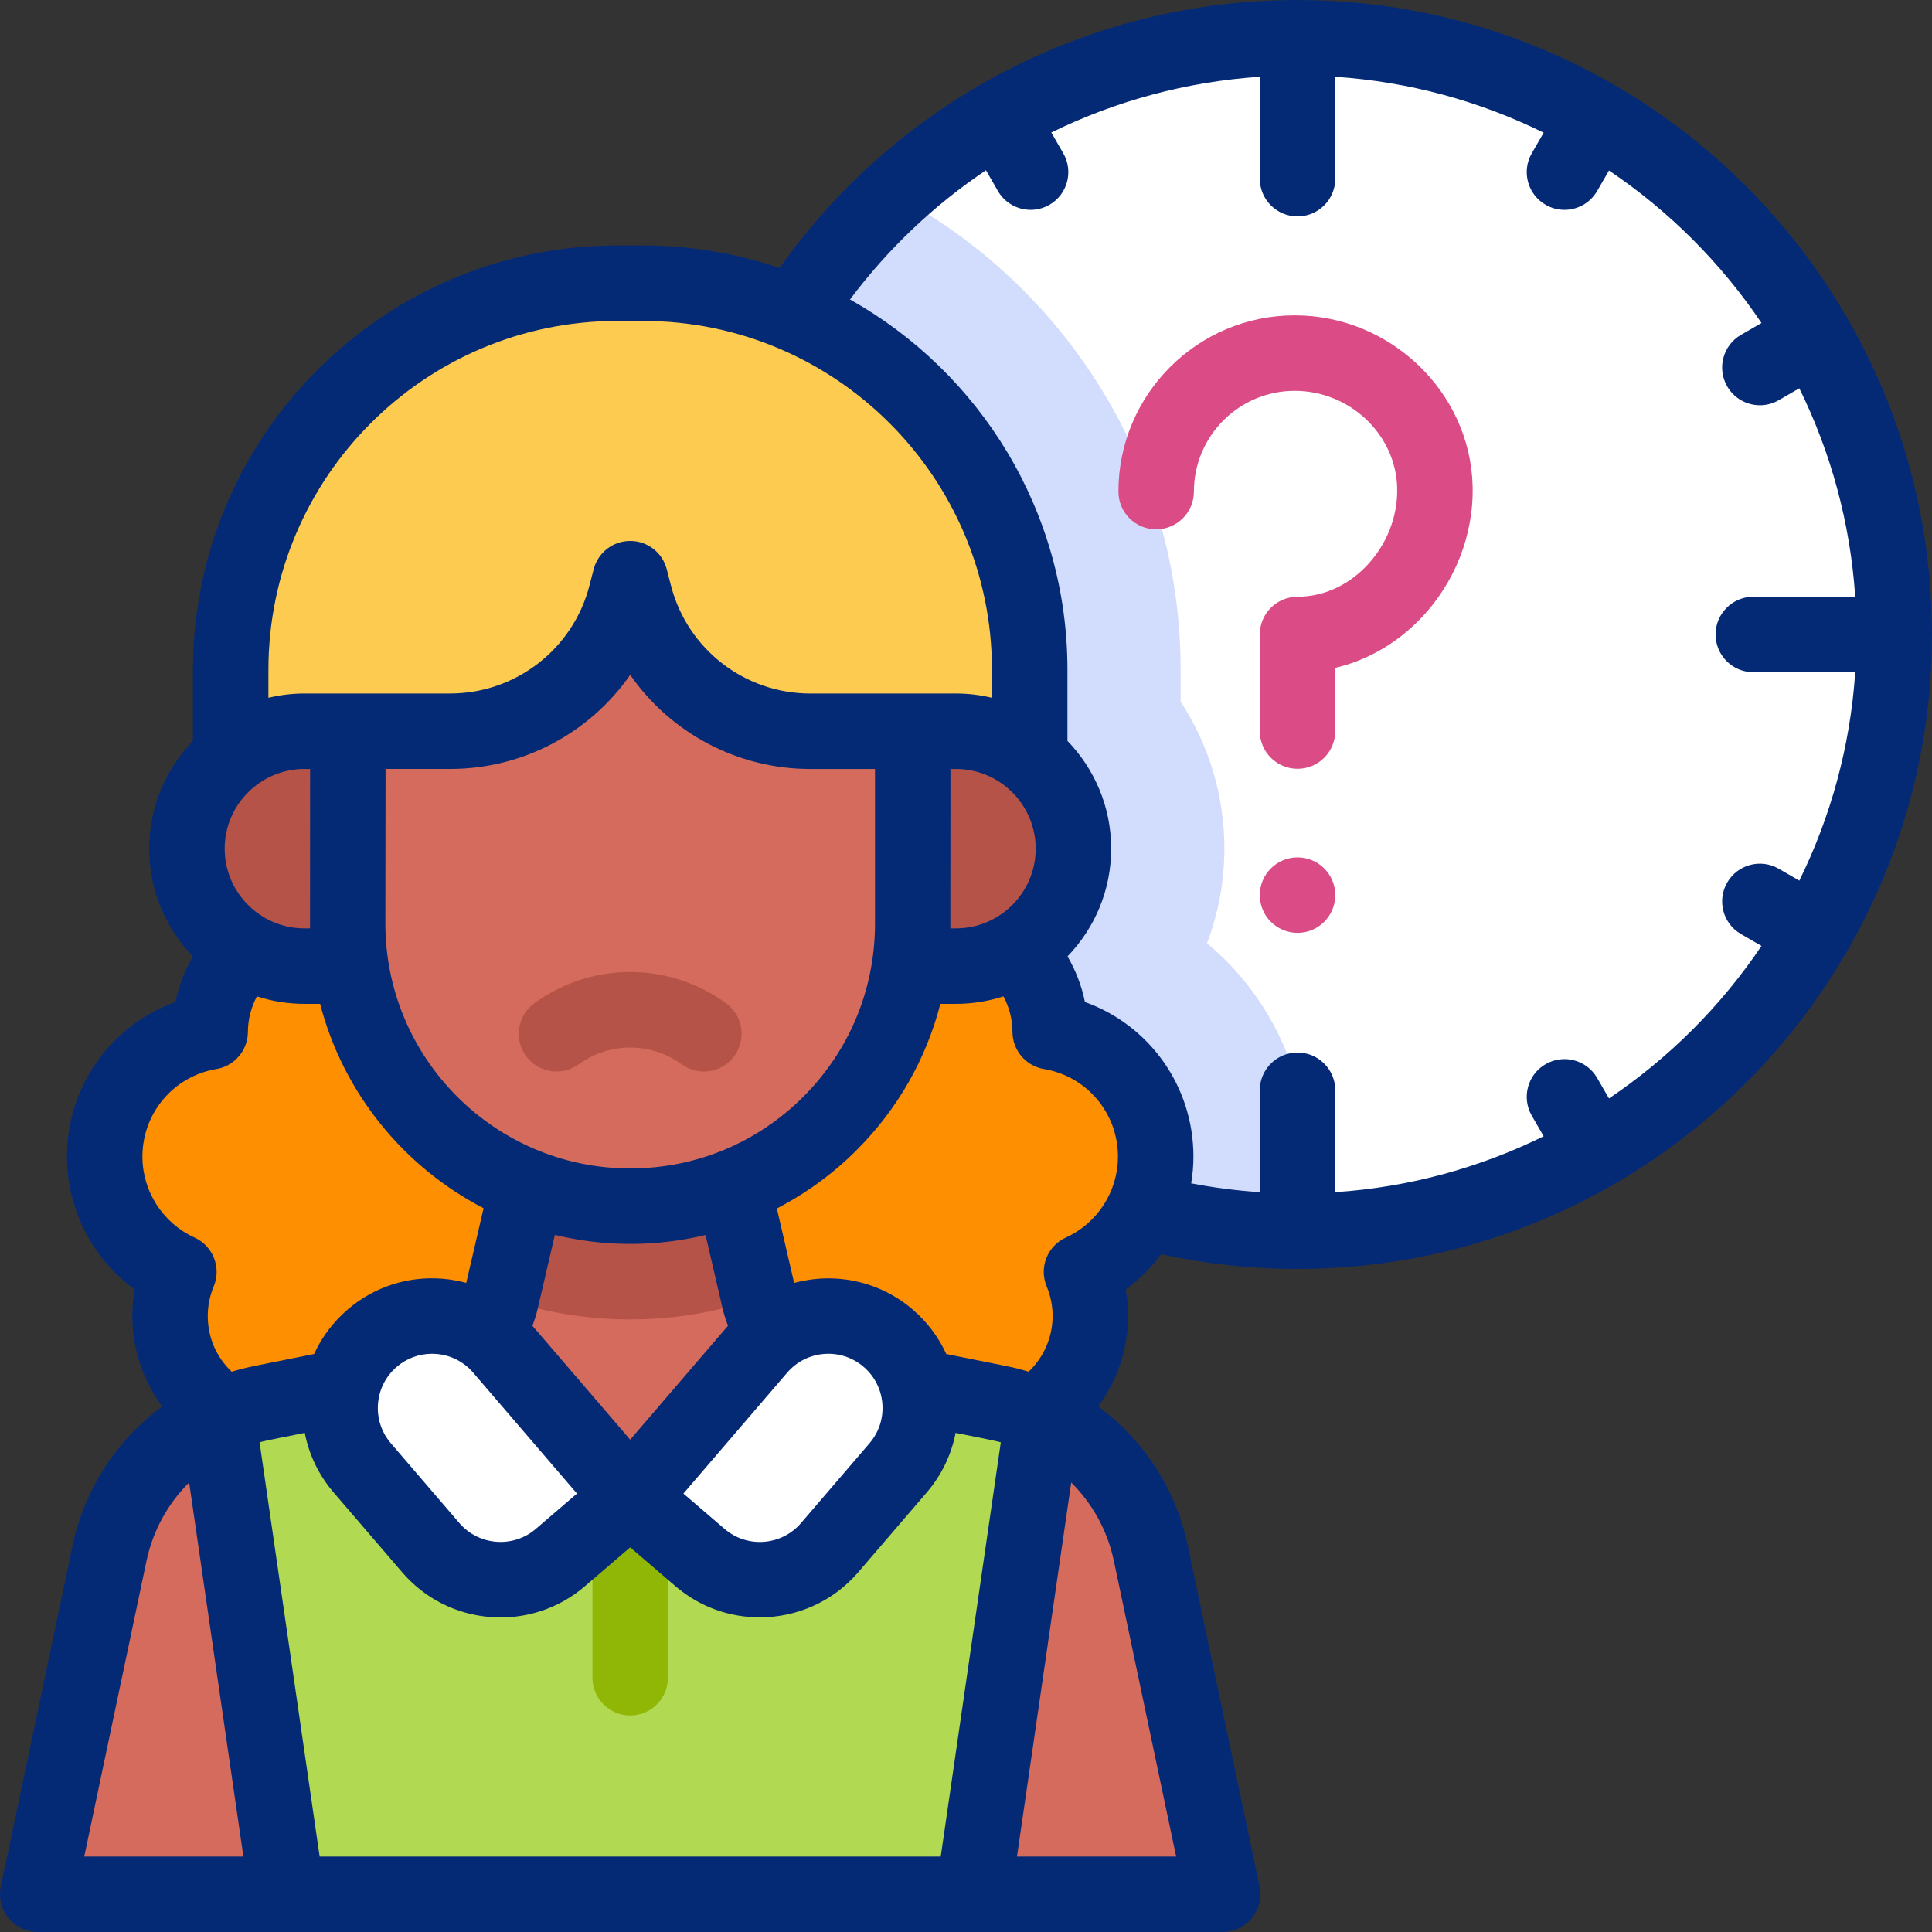 <svg id="Capa_1" enable-background="new 0 0 512 512" viewBox="0 0 512 512" xmlns="http://www.w3.org/2000/svg"><rect x="0" y="0" width="512" height="512" fill="#333333" stroke="none"/><g><g><g><g><circle cx="343.857" cy="168.143" fill="#fff" r="158.143"/></g></g><g><path d="m346.27 306.522c0-22.577-10.116-42.979-26.404-56.542 2.998-7.912 4.604-16.394 4.604-25.071 0-14.057-4.091-27.515-11.587-38.94v-8.445c0-54.528-30.797-101.99-75.906-125.93-31.506 28.908-51.262 70.42-51.262 116.549 0 87.235 70.634 157.969 157.829 158.139 1.779-6.347 2.726-12.983 2.726-19.76z" fill="#d2dcfd"/></g><g><g><path d="m272.882 208.987h-211.75v-31.464c0-56.592 45.877-102.468 102.468-102.468h6.814c56.592 0 102.468 45.877 102.468 102.468z" fill="#fdcb50"/></g><g><g><path d="m258.651 379.075c16.736 0 30.303-13.567 30.303-30.303 0-4.151-.836-8.106-2.347-11.708 11.597-5.283 19.663-16.967 19.663-30.542 0-16.622-12.089-30.412-27.952-33.08-.097-16.652-13.623-30.123-30.298-30.123h-162.025c-16.675 0-30.201 13.47-30.298 30.123-15.863 2.668-27.952 16.458-27.952 33.08 0 13.575 8.066 25.259 19.663 30.542-1.511 3.602-2.347 7.557-2.347 11.708 0 16.736 13.567 30.303 30.303 30.303z" fill="#fd8f01"/></g></g></g><g><g><path d="m304.98 411.619c-4.229-20.081-20.008-35.715-40.126-39.759l-44.56-8.957c-9.443-1.898-16.905-9.141-19.084-18.524l-7.624-32.837h-53.16l-7.624 32.837c-2.178 9.383-9.64 16.626-19.084 18.524l-44.56 8.957c-20.119 4.044-35.897 19.679-40.126 39.759l-19.032 90.381h314.014z" fill="#d46b5c"/></g><g><path d="m201.112 343.956-7.526-32.415h-53.159l-7.525 32.41c10.604 3.66 21.97 5.666 33.792 5.701h.316c11.934 0 23.406-2.008 34.102-5.696z" fill="#b55348"/></g><g><g><path d="m113.72 362.902-44.56 8.957c-4.004.805-7.831 2.076-11.435 3.742l18.329 126.399h181.906l18.329-126.398c-3.603-1.667-7.431-2.937-11.435-3.742l-44.56-8.957-53.287 33.977z" fill="#b1d952"/></g></g><g><g><g><path d="m114.152 410.14-18.139-21.127c-8.768-10.212-7.597-25.597 2.615-34.365 10.212-8.768 25.597-7.597 34.365 2.615l34.014 39.617-18.49 15.875c-10.212 8.767-25.597 7.596-34.365-2.615z" fill="#fff"/></g></g><g><g><path d="m219.862 410.14 18.139-21.127c8.768-10.212 7.597-25.597-2.615-34.365-10.212-8.768-25.597-7.597-34.365 2.615l-34.014 39.617 18.49 15.875c10.211 8.767 25.597 7.596 34.365-2.615z" fill="#fff"/></g></g></g><g><path d="m253.306 193.784c17.211 0 31.163 13.935 31.163 31.124 0 17.189-13.952 31.124-31.163 31.124h-172.599c-17.211 0-31.163-13.935-31.163-31.124 0-17.189 13.952-31.124 31.163-31.124z" fill="#b55348"/></g><g><path d="m92.129 244.673.063-50.895 27.088.004c21.935.002 41.098-14.827 46.599-36.062l1.131-4.367 1.133 4.375c5.5 21.231 24.657 36.06 46.589 36.062l27.151.001v50.984c0 41.441-33.66 75.001-75.101 74.877-41.304-.123-74.709-33.673-74.653-74.979z" fill="#d46b5c"/></g></g></g><g><g fill="#db4b86"><path d="m390.257 128.696c-.682-24.88-21.837-45.121-47.158-45.121-25.751 0-46.702 20.951-46.702 46.702 0 5.523 4.477 10 10 10s10-4.477 10-10c0-14.724 11.979-26.702 26.702-26.702 14.591 0 26.777 11.515 27.166 25.668.21 7.653-2.814 15.274-8.297 20.91-5.013 5.152-11.445 7.989-18.111 7.989-5.523 0-10 4.477-10 10v25.596c0 5.523 4.477 10 10 10s10-4.477 10-10v-16.751c8.359-1.96 16.105-6.37 22.446-12.887 9.225-9.481 14.312-22.386 13.954-35.404z"/><circle cx="343.86" cy="237.216" r="10"/></g><g><g><path d="m167.007 454.618c-5.523 0-10-4.477-10-10v-47.738c0-5.523 4.477-10 10-10s10 4.477 10 10v47.738c0 5.523-4.477 10-10 10z" fill="#91b706"/></g><g><path d="m186.523 283.962c-2.038 0-4.095-.621-5.87-1.91-8.162-5.931-19.131-5.931-27.293 0-4.468 3.246-10.722 2.256-13.968-2.212s-2.255-10.722 2.212-13.968c15.194-11.039 35.61-11.039 50.805 0 4.468 3.247 5.458 9.5 2.212 13.968-1.956 2.692-5.006 4.122-8.098 4.122z" fill="#b55348"/></g><path d="m343.857 0c-54.784 0-105.711 26.452-137.273 71.022-11.356-3.867-23.522-5.967-36.17-5.967h-6.814c-62.015 0-112.468 50.453-112.468 112.468v18.825c-7.165 7.404-11.587 17.473-11.587 28.56 0 11.077 4.415 21.138 11.568 28.54-2.193 3.771-3.754 7.835-4.615 12.096-17.041 6.103-28.753 22.279-28.753 40.977 0 14.051 6.825 27.106 17.929 35.208-.408 2.31-.613 4.662-.613 7.043 0 8.682 2.853 17.09 7.921 23.961-11.936 8.757-20.553 21.727-23.732 36.824l-19.035 90.382c-.621 2.949.121 6.021 2.02 8.361s4.751 3.7 7.765 3.7h314.014c3.014 0 5.867-1.359 7.766-3.7s2.641-5.412 2.02-8.361l-19.034-90.382c-3.179-15.097-11.797-28.068-23.735-36.825 5.068-6.859 7.924-15.238 7.924-23.96 0-2.381-.205-4.733-.613-7.043 3.613-2.636 6.763-5.803 9.382-9.352 11.812 2.586 23.946 3.908 36.135 3.908 92.714 0 168.143-75.428 168.143-168.143s-75.431-168.142-168.145-168.142zm-180.257 85.055h6.814c50.987 0 92.468 41.481 92.468 92.468v7.396c-3.075-.735-6.279-1.135-9.576-1.135-7.557.001-30.67.01-38.572.006-17.375-.002-32.552-11.75-36.909-28.57l-1.133-4.375c-1.143-4.411-5.124-7.492-9.681-7.492s-8.538 3.081-9.681 7.492l-1.131 4.367c-4.357 16.822-19.537 28.57-36.913 28.57-7.977-.005-30.957 0-38.578.002-3.297 0-6.501.4-9.576 1.135v-7.396c0-50.987 41.481-92.468 92.468-92.468zm88.284 118.729h1.422c11.669 0 21.163 9.477 21.163 21.125s-9.494 21.124-21.163 21.124h-1.453c.007-.42.031-42.249.031-42.249zm-6.296 191.743c3.942-4.591 6.54-10.016 7.661-15.8 1.801.385 10.377 2.016 11.975 2.498l-15.919 109.775h-164.596l-15.918-109.776c1.545-.471 10.231-2.125 11.974-2.498 1.12 5.784 3.718 11.209 7.66 15.8l18.139 21.127c5.98 6.965 14.315 11.185 23.47 11.882 9.069.704 18.045-2.206 24.997-8.194l11.976-10.282 11.976 10.282c6.474 5.558 14.437 8.277 22.365 8.277 9.683 0 19.314-4.06 26.102-11.965zm-120.183-31.75 27.5 32.03-10.902 9.36c-6.012 5.162-15.103 4.47-20.264-1.542l-18.14-21.127c-2.5-2.912-3.717-6.624-3.425-10.451.291-3.828 2.055-7.312 4.968-9.813 2.629-2.257 5.909-3.468 9.338-3.468.369 0 .741.014 1.113.042 3.827.293 7.312 2.057 9.812 4.969zm105.009 18.722-18.139 21.127c-2.5 2.912-5.985 4.676-9.812 4.968s-7.539-.925-10.452-3.426l-10.902-9.361 27.5-32.03c2.5-2.912 5.985-4.676 9.812-4.968 3.833-.292 7.54.926 10.452 3.426s4.676 5.985 4.967 9.812c.291 3.828-.926 7.539-3.426 10.452zm-38.944-35.859c.372 1.604.864 3.172 1.457 4.7l-25.92 30.189-25.919-30.189c.592-1.526 1.083-3.093 1.456-4.699l4.501-19.386c6.328 1.533 12.922 2.378 19.709 2.398h.259c6.814 0 13.501-.812 19.964-2.364zm-24.458-36.988c-.066 0-.133 0-.199 0-35.715-.107-64.732-29.25-64.684-64.965v-.001l.051-40.906 17.1.002h.005c19.445-.001 37.09-9.654 47.724-24.931 10.633 15.28 28.276 24.937 47.724 24.939h17.152v40.984c0 17.366-6.772 33.682-19.07 45.943-12.253 12.216-28.511 18.935-45.803 18.935zm-107.468-84.743c0-11.648 9.494-21.125 21.163-21.125h1.472s-.024 41.79-.018 42.249h-1.455c-11.668 0-21.162-9.476-21.162-21.124zm-4.484 123.864c0-2.72.528-5.358 1.569-7.841 2.09-4.984-.158-10.727-5.076-12.967-8.388-3.822-13.809-12.239-13.809-21.442 0-11.542 8.248-21.308 19.611-23.219 4.793-.806 8.312-4.942 8.341-9.803.019-3.355.844-6.565 2.395-9.451 3.978 1.283 8.216 1.984 12.616 1.984h4.126c6.107 23.566 22.127 43.187 43.32 54.156l-4.595 19.788c-2.088-.566-4.244-.943-6.449-1.111-9.156-.698-18.032 2.213-24.997 8.194-3.836 3.293-6.833 7.303-8.874 11.768l-16.05 3.226c-1.966.395-3.893.892-5.784 1.467-4.058-3.824-6.344-9.08-6.344-14.749zm-16.241 64.907c1.7-8.072 5.707-15.241 11.307-20.808l14.374 99.128h-42.175zm272.869 78.32h-42.174l14.374-99.128c5.599 5.566 9.606 12.736 11.306 20.807zm-29.228-164.036c-4.918 2.241-7.166 7.983-5.076 12.967 1.042 2.483 1.569 5.121 1.569 7.841 0 5.605-2.34 10.934-6.36 14.745-1.887-.573-3.809-1.068-5.77-1.462l-16.05-3.226c-2.041-4.465-5.038-8.475-8.874-11.769-8.972-7.702-20.809-9.954-31.442-7.067l-4.583-19.74c7.668-3.96 14.772-9.104 21.06-15.373 10.94-10.907 18.527-24.271 22.27-38.848h4.101c4.4 0 8.638-.701 12.616-1.984 1.551 2.886 2.376 6.096 2.395 9.451.029 4.86 3.548 8.997 8.341 9.803 11.364 1.911 19.611 11.676 19.611 23.219.002 9.205-5.419 17.622-13.808 21.443zm194.381-94.59-5.453-3.148c-4.784-2.763-10.898-1.124-13.66 3.66-2.762 4.783-1.123 10.899 3.66 13.66l5.431 3.135c-10.734 15.94-24.483 29.688-40.422 40.422l-3.135-5.431c-2.762-4.783-8.877-6.423-13.66-3.66-4.783 2.761-6.422 8.877-3.66 13.66l3.148 5.453c-16.864 8.306-35.525 13.494-55.231 14.814v-27.006c0-5.523-4.477-10-10-10s-10 4.477-10 10v27.006c-6.118-.409-12.194-1.192-18.185-2.341.384-2.318.598-4.682.598-7.078 0-18.698-11.712-34.875-28.753-40.977-.861-4.261-2.422-8.325-4.615-12.096 7.154-7.402 11.568-17.463 11.568-28.54 0-11.087-4.422-21.156-11.587-28.56v-18.826c0-42.113-23.27-78.887-57.623-98.157 10.136-13.531 22.342-25.053 36.024-34.245l3.17 5.492c1.852 3.208 5.213 5.001 8.669 5.001 1.696 0 3.416-.432 4.991-1.341 4.783-2.761 6.422-8.877 3.66-13.66l-3.172-5.495c17.082-8.378 35.806-13.469 55.255-14.774v27.008c0 5.523 4.477 10 10 10s10-4.477 10-10v-27.005c19.706 1.32 38.367 6.508 55.231 14.814l-3.148 5.453c-2.762 4.783-1.123 10.899 3.66 13.66 1.575.909 3.294 1.341 4.991 1.341 3.456 0 6.817-1.793 8.669-5.001l3.135-5.431c15.94 10.734 29.688 24.483 40.422 40.422l-5.431 3.135c-4.783 2.761-6.422 8.877-3.66 13.66 1.852 3.208 5.213 5.001 8.669 5.001 1.696 0 3.416-.432 4.991-1.341l5.453-3.148c8.306 16.864 13.494 35.525 14.814 55.231h-27.007c-5.523 0-10 4.477-10 10s4.477 10 10 10h27.007c-1.32 19.708-6.508 38.369-14.814 55.233z" fill="#052a75"/></g></g></g><g/><g/><g/><g/><g/><g/><g/><g/><g/><g/><g/><g/><g/><g/><g/></svg>